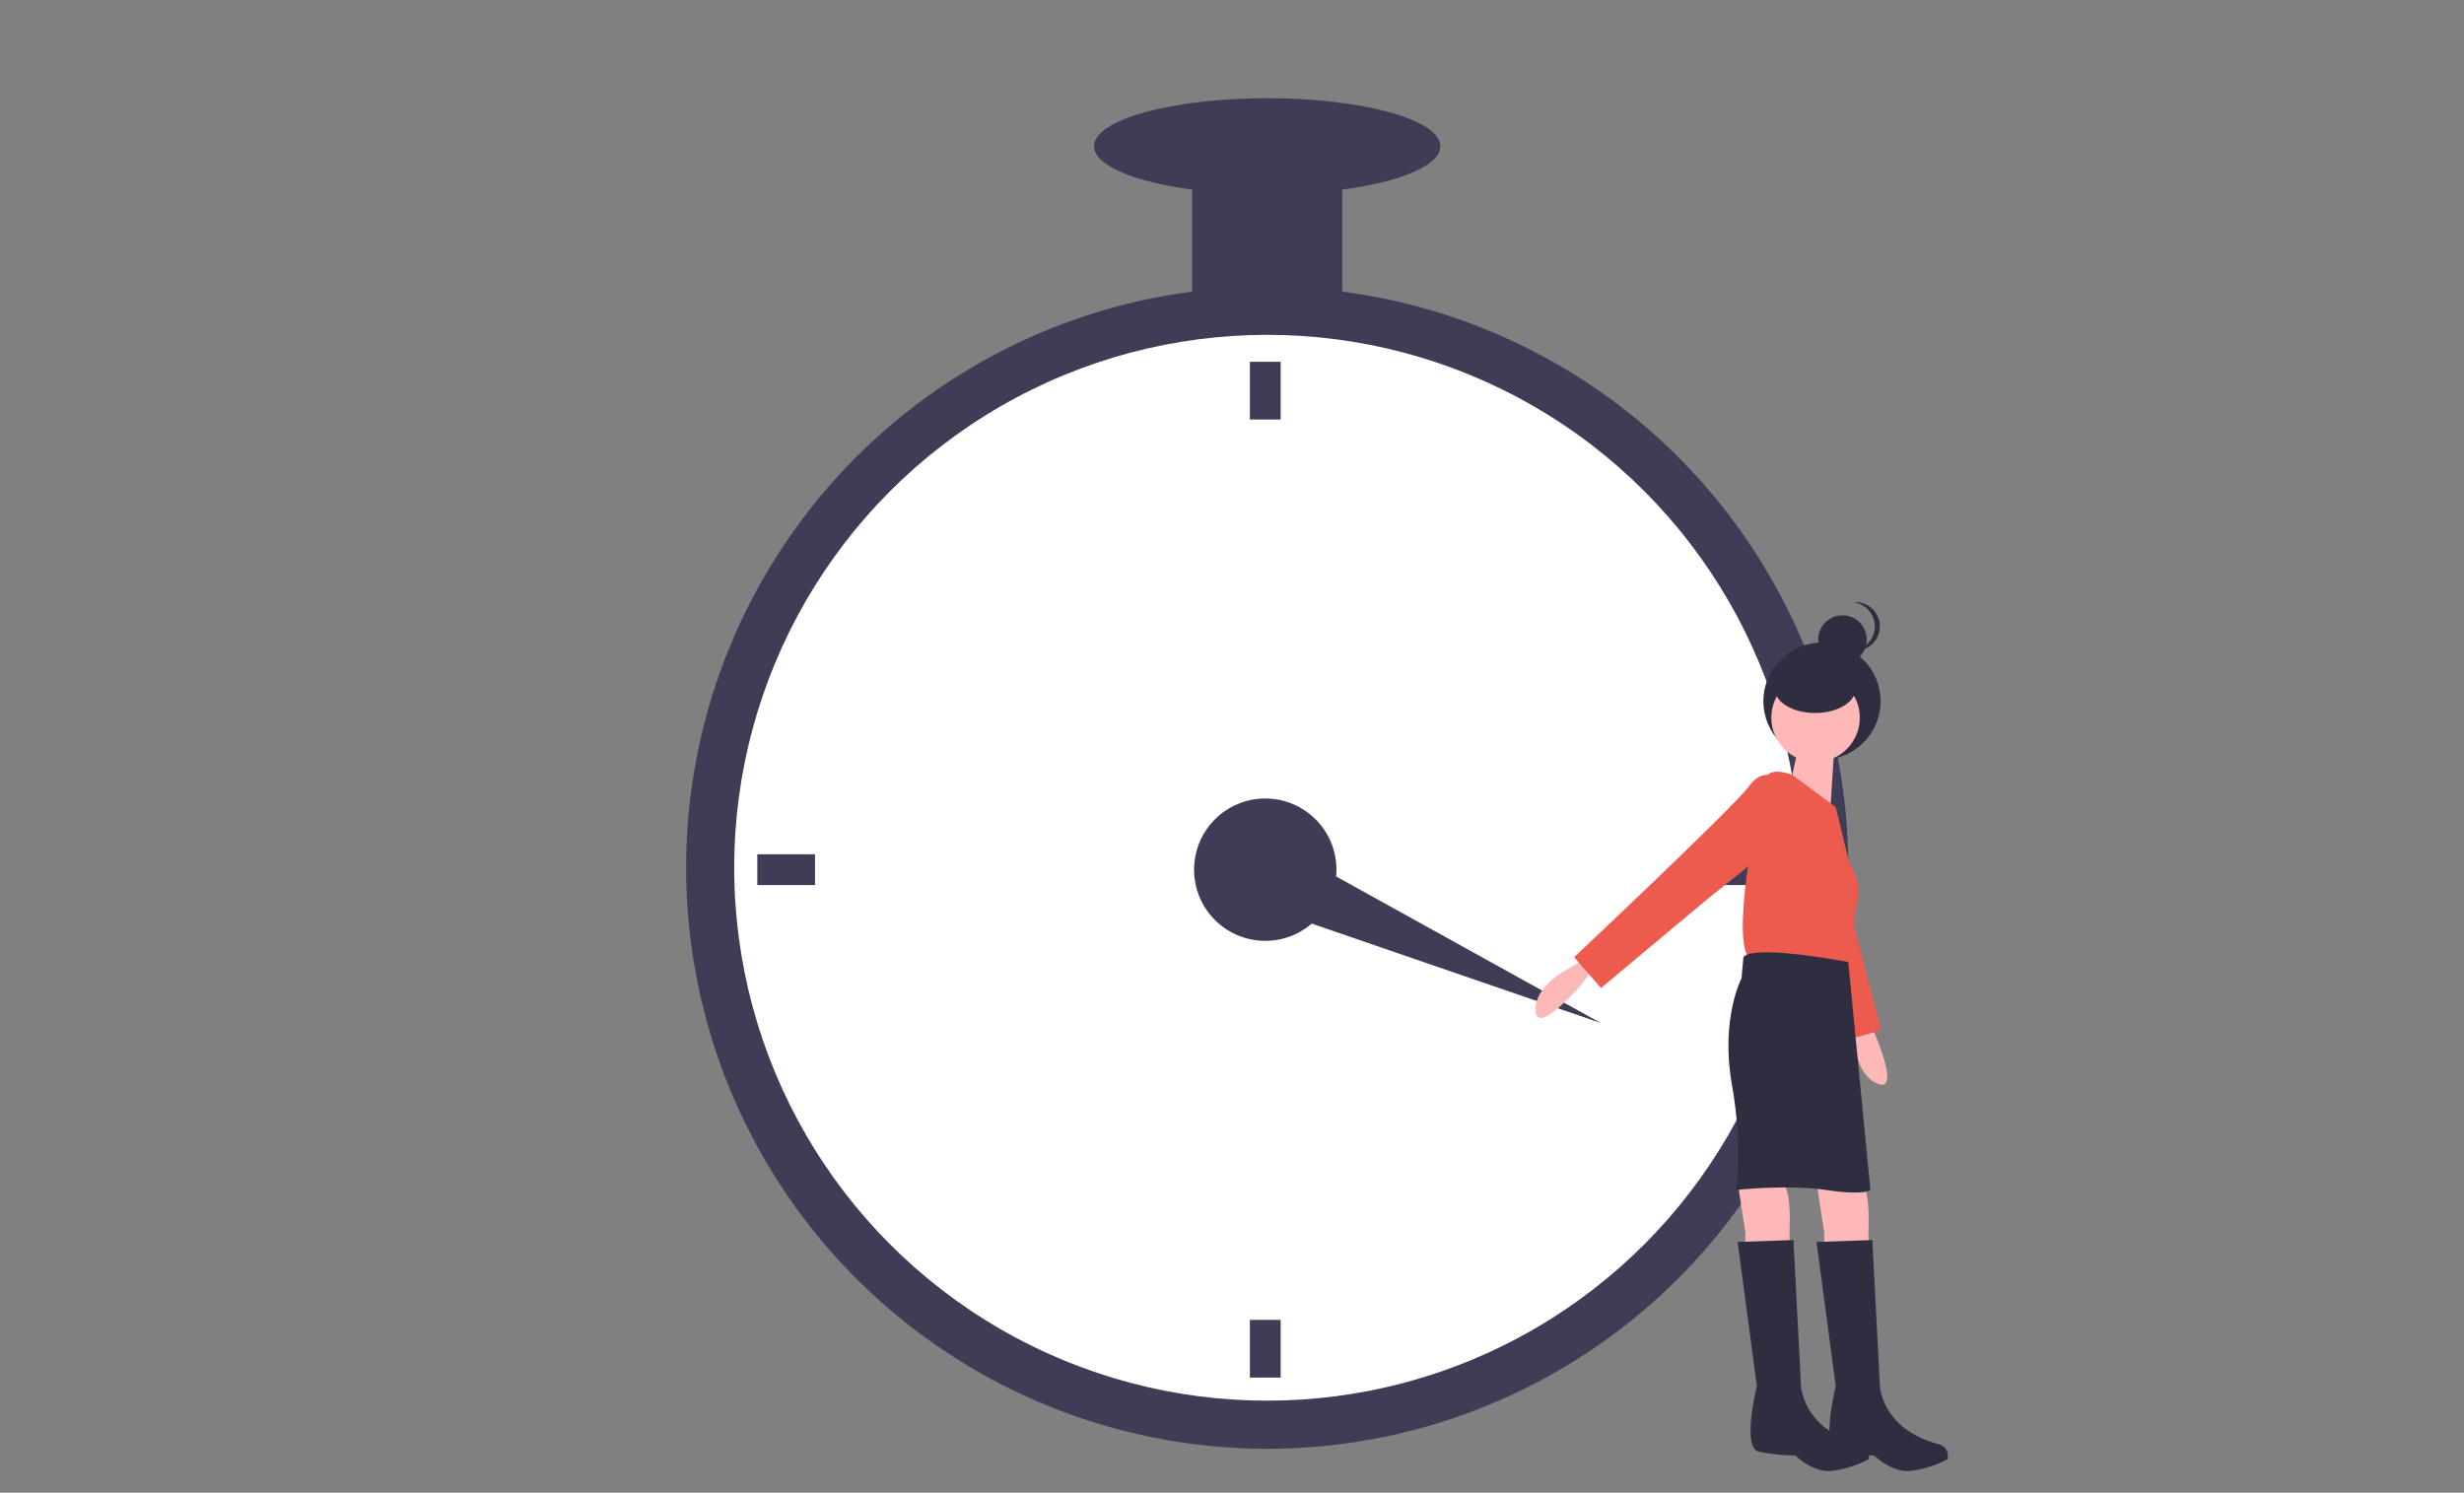 <svg xmlns="http://www.w3.org/2000/svg" data-name="Layer 1" width="892.614" height="540.802"
  viewBox="0 0 892.614 540.802" xmlns:xlink="http://www.w3.org/1999/xlink">
  <rect x="0" y="0" width="892.614" height="540.802" fill="#808080" stroke="none"/>
  <title>season_change</title>
  <circle cx="459.056" cy="314.393" r="210.504" fill="#3f3d56" />
  <circle cx="459.056" cy="314.393" r="193.078" fill="#fff" />
  <circle cx="458.359" cy="315.09" r="25.79" fill="#3f3d56" />
  <rect x="452.782" y="131.074" width="11.153" height="20.911" fill="#3f3d56" />
  <rect x="452.782" y="478.196" width="11.153" height="20.911" fill="#3f3d56" />
  <rect x="432.914" y="484.234" width="11.153" height="20.911"
    transform="translate(779.487 -123.4) rotate(90)" fill="#3f3d56" />
  <rect x="780.036" y="484.234" width="11.153" height="20.911"
    transform="translate(1126.609 -470.522) rotate(90)" fill="#3f3d56" />
  <polygon points="450.924 326.286 460.455 304.493 579.88 370.635 450.924 326.286" fill="#3f3d56" />
  <rect x="431.871" y="53.006" width="54.368" height="62.733" fill="#3f3d56" />
  <ellipse cx="459.056" cy="53.006" rx="62.733" ry="17.426" fill="#3f3d56" />
  <path
    d="M730.198,531.283l-3.485,4.879s-16.032,18.82-16.729,9.758,11.85-15.335,11.85-15.335l6.97-4.182Z"
    transform="translate(-153.693 -179.599)" fill="#ffb8b8" />
  <path
    d="M829.418,547.745l2.918,5.238s10.148,22.544,1.66,19.296-8.788-17.272-8.788-17.272l-.797-8.09Z"
    transform="translate(-153.693 -179.599)" fill="#ffb8b8" />
  <circle cx="660.033" cy="254.042" r="21.224" fill="#2f2e41" />
  <path
    d="M811.751,607.957l2.788,18.123V631.656h16.032V624.686s.697-12.547-2.091-16.032S811.751,607.957,811.751,607.957Z"
    transform="translate(-153.693 -179.599)" fill="#ffb8b8" />
  <path
    d="M783.173,607.957l2.788,18.123V631.656h16.032V624.686s.697-12.547-2.091-16.032S783.173,607.957,783.173,607.957Z"
    transform="translate(-153.693 -179.599)" fill="#ffb8b8" />
  <path
    d="M793.961,462.384s-6.166,3.25-1.955,10.643,28.922,83.877,28.922,83.877l14.256-4.047-12.572-48.371-7.199-30.402Z"
    transform="translate(-153.693 -179.599)" fill="#ec5b4e" />
  <circle cx="657.71" cy="260.025" r="16.032" fill="#ffb8b8" />
  <path d="M818.722,442.063l-2.091,32.76L801.993,464.368s4.879-19.517,3.485-20.911Z"
    transform="translate(-153.693 -179.599)" fill="#ffb8b8" />
  <path
    d="M818.722,472.036l-15.769-11.677s-7.233-2.961-9.324.525-12.547,55.066-6.97,64.824c0,0,29.972,6.273,36.246,2.788l2.788-18.123s3.485-11.153-2.091-18.123Z"
    transform="translate(-153.693 -179.599)" fill="#ec5b4e" />
  <path
    d="M797.811,461.58s-5.576-4.182-10.455,2.788-63.43,62.036-63.43,62.036l9.758,11.153,38.337-32.063,24.396-19.517Z"
    transform="translate(-153.693 -179.599)" fill="#ec5b4e" />
  <path
    d="M823.252,528.147s-34.503-6.622-37.988-1.743l-.697,7.667s-7.667,14.638-3.485,38.337,1.394,38.337,1.394,38.337,18.82-2.091,32.76,0,16.032,0,16.032,0Z"
    transform="translate(-153.693 -179.599)" fill="#2f2e41" />
  <path
    d="M831.965,628.868l-20.214.697,6.97,52.277s-5.576,22.305.697,23.699a70.713,70.713,0,0,0,13.244,1.394s6.273,6.273,13.244,5.576a39.034,39.034,0,0,0,13.244-4.182s1.394-4.182-3.485-5.576-18.123-5.576-20.911-20.214Z"
    transform="translate(-153.693 -179.599)" fill="#2f2e41" />
  <path
    d="M803.387,628.868l-20.214.697,6.97,52.277s-5.576,22.305.697,23.699a70.713,70.713,0,0,0,13.244,1.394s6.273,6.273,13.244,5.576a39.034,39.034,0,0,0,13.244-4.182s1.394-4.182-3.485-5.576S808.963,697.177,806.175,682.539Z"
    transform="translate(-153.693 -179.599)" fill="#2f2e41" />
  <circle cx="667.458" cy="231.704" r="8.782" fill="#2f2e41" />
  <path
    d="M832.861,406.546a8.783,8.783,0,0,0-7.868-8.735,8.881,8.881,0,0,1,.915-.047,8.782,8.782,0,0,1,0,17.565,8.881,8.881,0,0,1-.915-.047A8.783,8.783,0,0,0,832.861,406.546Z"
    transform="translate(-153.693 -179.599)" fill="#2f2e41" />
  <ellipse cx="657.565" cy="249.542" rx="14.637" ry="8.782" fill="#2f2e41" />
</svg>
